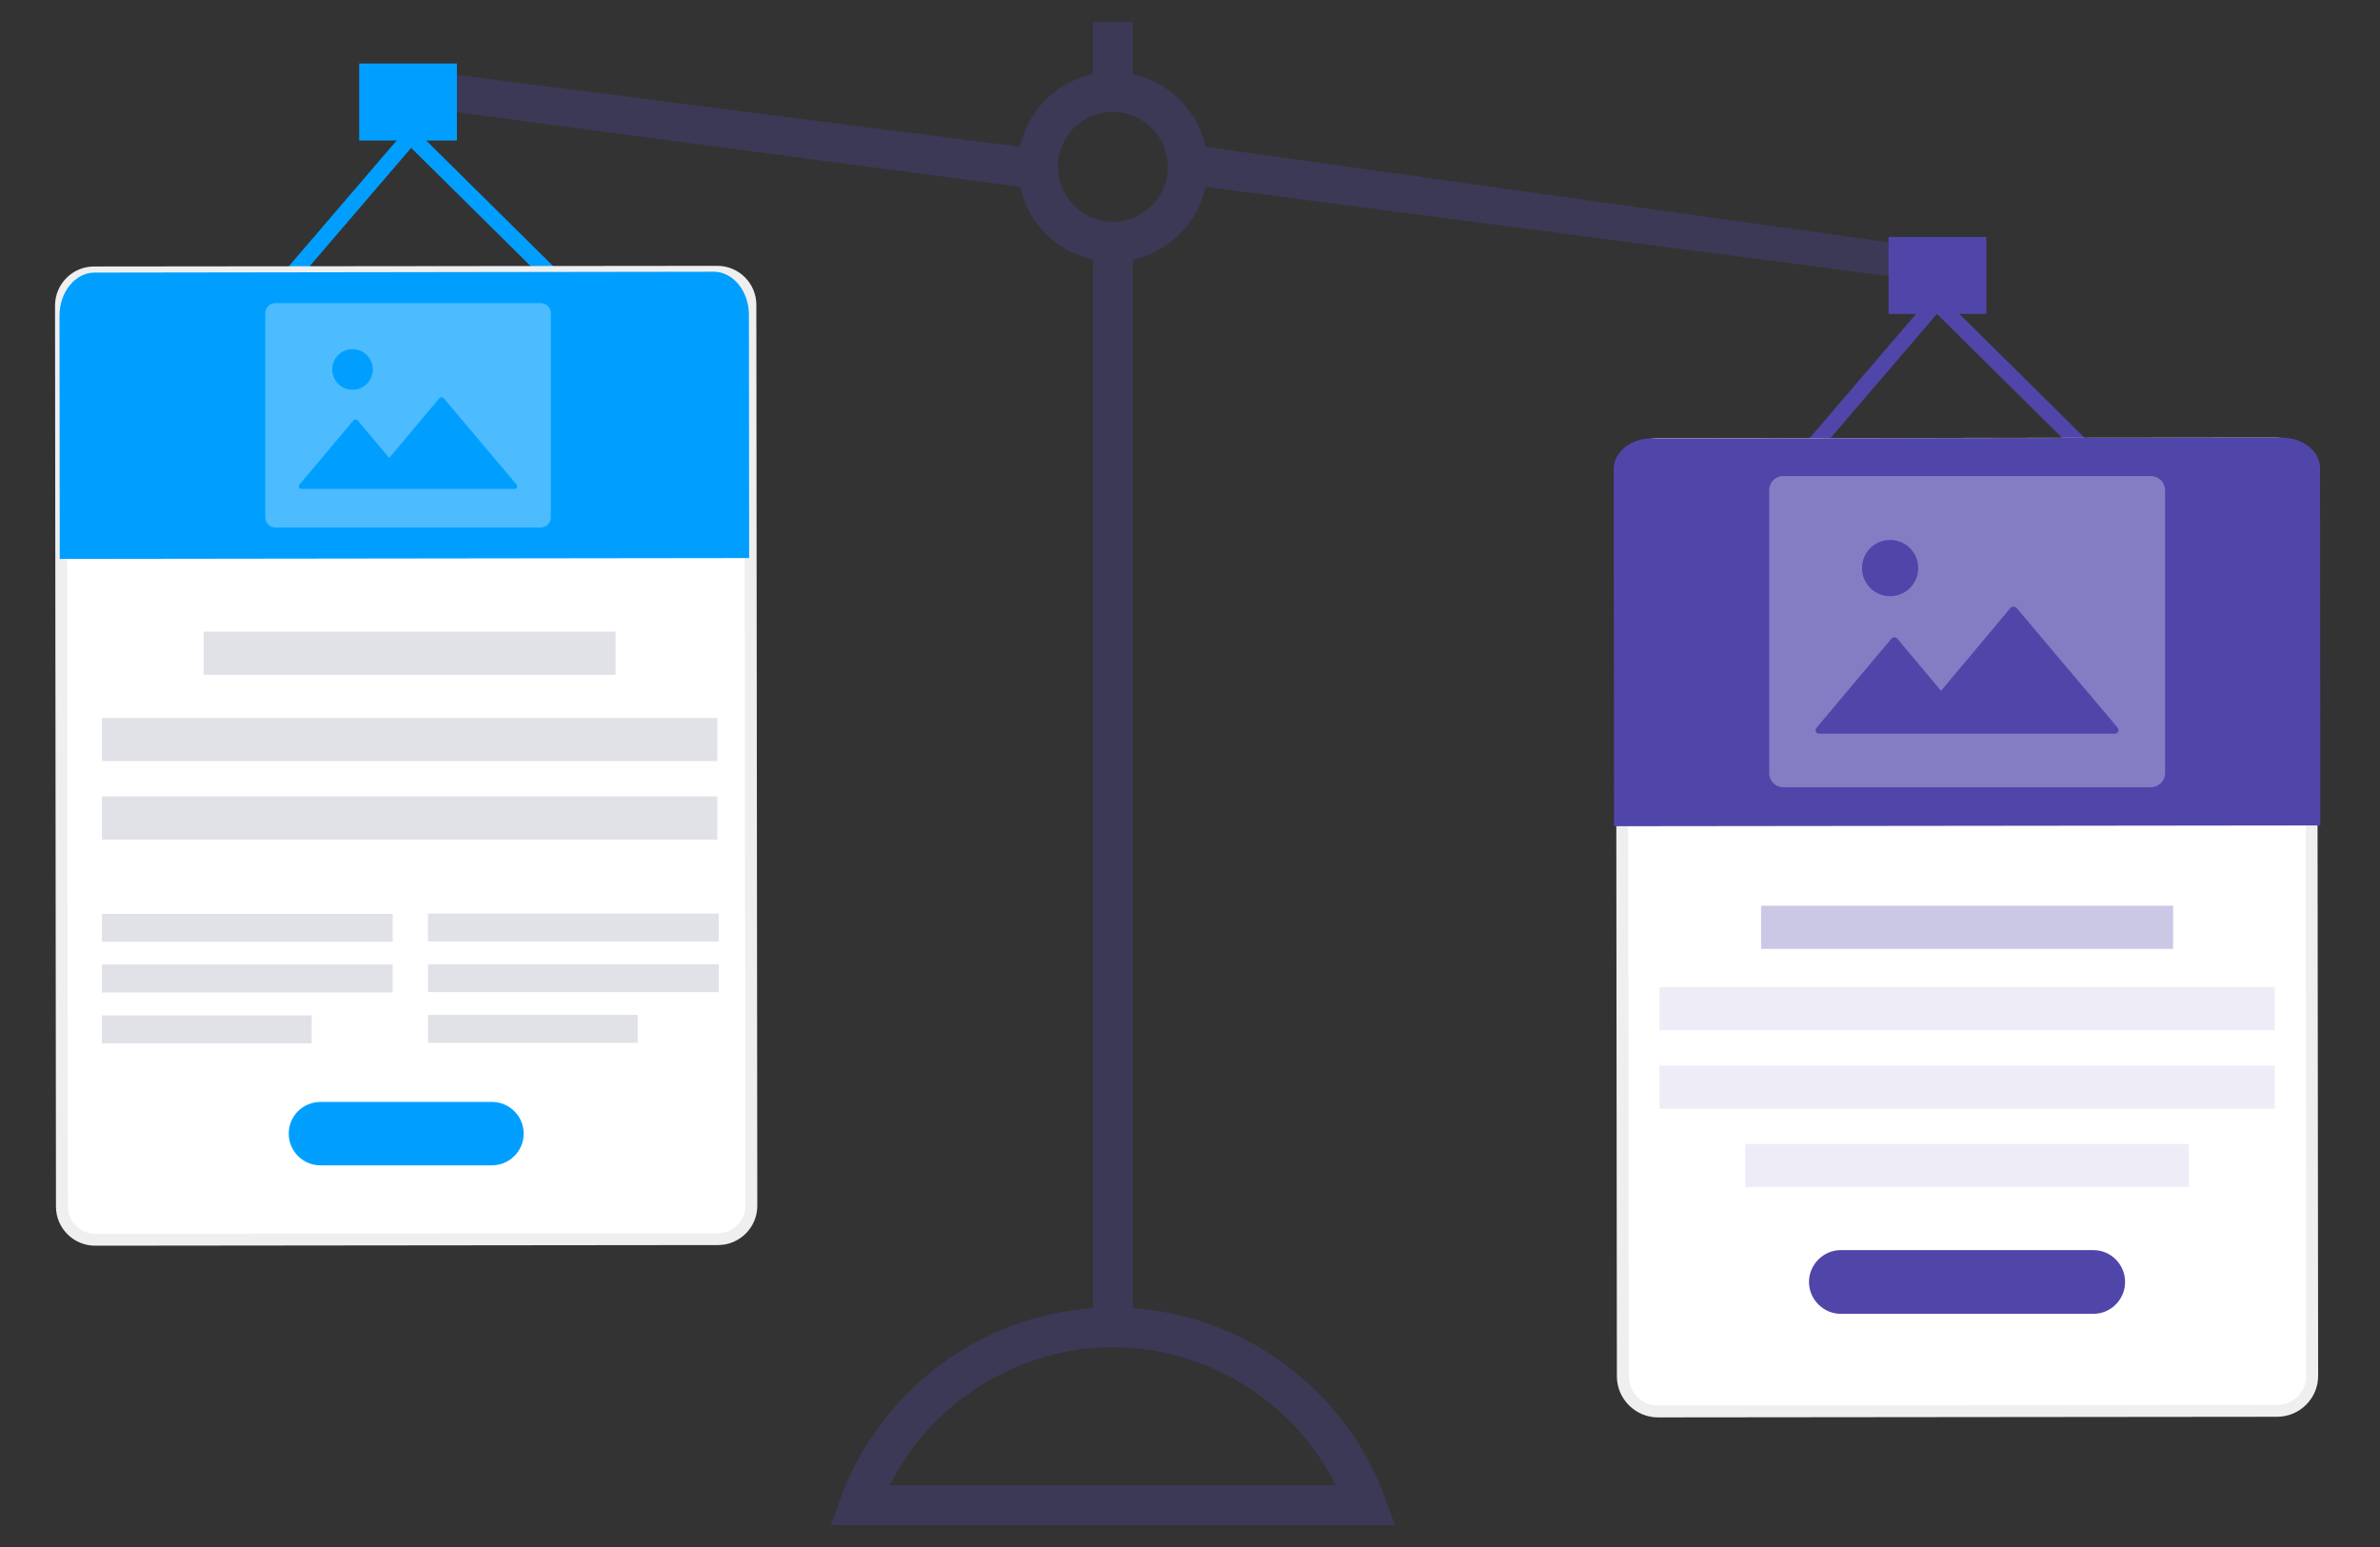 <?xml version="1.0" encoding="utf-8"?>
<!-- Generator: Adobe Illustrator 16.0.0, SVG Export Plug-In . SVG Version: 6.00 Build 0)  -->
<!DOCTYPE svg PUBLIC "-//W3C//DTD SVG 1.1//EN" "http://www.w3.org/Graphics/SVG/1.1/DTD/svg11.dtd">
<svg version="1.1" id="图层_1" xmlns="http://www.w3.org/2000/svg" xmlns:xlink="http://www.w3.org/1999/xlink" x="0px" y="0px"
	 width="200px" height="130px" viewBox="50 35 200 130" enable-background="new 50 35 200 130" xml:space="preserve">
<rect x="50" y="35" width="200" height="130" fill="#333333" stroke="none"/>
<g>
	<path fill="#009FFF" d="M98.632,59.488H72.455l12.017-14.011L98.632,59.488z M75.347,58.158h20.051L84.551,47.426L75.347,58.158z"
		/>
</g>
<g>
	<path fill="#5046AA" d="M226.847,73.442h-26.172l12.01-14.011L226.847,73.442z M203.565,72.112h20.047L212.766,61.38
		L203.565,72.112z"/>
</g>
<path opacity="0.3" fill="#5046AA" d="M216.419,56.442l-65.108-9.101c-0.66-3.053-3.062-5.454-6.115-6.113v-4.386h-3.356v4.386
	c-3.054,0.659-5.46,3.06-6.113,6.113l-53.509-6.832l-0.23,3.073l53.74,7.116c0.659,3.054,3.06,5.46,6.113,6.113v88.119
	c-9.517,0.659-17.905,6.911-21.202,15.985l-0.818,2.242h47.402l-0.817-2.242c-3.296-9.074-11.692-15.326-21.208-15.985V56.812
	c3.054-0.66,5.46-3.061,6.115-6.113l64.488,8.428L216.419,56.442 M162.263,159.808h-37.497c3.535-7.017,10.789-11.593,18.755-11.593
	C151.48,148.214,158.741,152.791,162.263,159.808L162.263,159.808z M144.299,53.573c-3.153,0.521-5.856-2.183-5.335-5.335
	c0.316-1.913,1.853-3.456,3.765-3.772c3.159-0.521,5.863,2.176,5.342,5.335C147.754,51.714,146.211,53.257,144.299,53.573"/>
<path fill="#FFFFFF" stroke="#EFEFEF" stroke-miterlimit="10" d="M241.36,153.557l-52.033,0.052c-1.608,0-2.954-1.317-2.954-2.954
	l-0.078-75.376c0-1.622,1.332-2.948,2.954-2.955l52.019-0.053c1.635,0,2.954,1.326,2.954,2.948l0.079,75.385
	C244.314,152.225,242.982,153.557,241.36,153.557z"/>
<path fill="#FFFFFF" stroke="#EFEFEF" stroke-miterlimit="10" d="M110.362,139.127l-52.375,0.053c-1.529,0-2.783-1.253-2.783-2.783
	l-0.079-75.721c0-1.531,1.247-2.783,2.776-2.783l52.375-0.053c1.53-0.006,2.783,1.247,2.783,2.77l0.08,75.721
	C113.139,137.861,111.893,139.114,110.362,139.127z"/>
<path fill="#5046AA" d="M245,104.365l-59.366,0.066l-0.026-30.019c0-1.412,1.426-2.572,3.166-2.572l53.021-0.059
	c1.741,0,3.166,1.154,3.166,2.565l0.025,30.018"/>
<path fill="#009FFF" d="M112.955,81.896L55.02,81.968L55,61.531c0-1.994,1.326-3.624,2.948-3.624l52.032-0.073
	c1.622,0,2.955,1.629,2.955,3.623L112.955,81.896"/>
<path opacity="0.3" fill="#5046AA" d="M197.992,111.113h34.623v3.626h-34.623V111.113L197.992,111.113z"/>
<path opacity="0.1" fill="#5046AA" d="M189.446,117.945h51.716v3.626h-51.716V117.945L189.446,117.945z"/>
<path opacity="0.1" fill="#5046AA" d="M189.446,124.539h51.716v3.628h-51.716V124.539L189.446,124.539z"/>
<path opacity="0.1" fill="#5046AA" d="M196.66,131.134h37.287v3.614H196.66V131.134z"/>
<path fill="#E1E2E8" d="M67.115,88.081h34.616v3.627H67.115V88.081z"/>
<path fill="#E1E2E8" d="M58.568,95.333h51.716v3.627H58.568V95.333z"/>
<path fill="#E1E2E8" d="M58.568,101.927h51.716v3.628H58.568V101.927z"/>
<path fill="#E1E2E8" d="M58.568,111.794h24.434v2.347H58.568V111.794z"/>
<path fill="#E1E2E8" d="M58.568,116.053h24.434v2.348H58.568V116.053z"/>
<path fill="#E1E2E8" d="M58.568,120.327h17.621v2.347H58.568V120.327z"/>
<path fill="#E1E2E8" d="M85.962,111.767h24.44v2.347h-24.44V111.767z"/>
<path fill="#E1E2E8" d="M85.969,116.027h24.434v2.346H85.969V116.027z"/>
<path fill="#E1E2E8" d="M85.969,120.287h17.621v2.348H85.969V120.287z"/>
<path fill="#5046AA" d="M225.915,145.405h-21.234c-1.451,0-2.665-1.213-2.665-2.677s1.214-2.677,2.665-2.677h21.234
	c1.478,0,2.664,1.213,2.664,2.677S227.393,145.405,225.915,145.405"/>
<path fill="#009FFF" d="M91.33,132.928H76.934c-1.47,0-2.671-1.188-2.671-2.665c0-1.477,1.2-2.665,2.671-2.665H91.33
	c1.47,0,2.677,1.188,2.677,2.665C94.007,131.74,92.8,132.928,91.33,132.928"/>
<path fill="#5046AA" d="M208.704,54.913h8.216v6.469h-8.216V54.913z"/>
<path fill="#009FFF" d="M80.185,40.338h8.21v6.469h-8.21V40.338z"/>
<path opacity="0.3" fill="#FFFFFF" enable-background="new    " d="M230.74,75.009h-30.908c-0.637,0-1.162,0.525-1.162,1.2v23.743
	c0,0.675,0.525,1.2,1.162,1.2h30.908c0.674,0,1.199-0.525,1.199-1.2V76.209C231.939,75.534,231.414,75.009,230.74,75.009z
	 M208.834,80.373c1.313,0,2.363,1.05,2.363,2.363c0,1.313-1.05,2.363-2.363,2.363c-1.313,0-2.362-1.05-2.362-2.363
	C206.472,81.423,207.521,80.373,208.834,80.373z M227.926,96.576c-0.074,0.075-0.15,0.075-0.188,0.075h-24.867
	c-0.188,0-0.301-0.113-0.301-0.3c0-0.075,0.038-0.112,0.075-0.188l6.302-7.502c0.112-0.112,0.3-0.15,0.449-0.037
	c0,0.037,0,0.037,0.038,0.037l3.677,4.389l5.85-6.977c0.113-0.113,0.301-0.113,0.451-0.038c0,0.038,0,0.038,0.037,0.038l8.515,10.09
	C228.039,96.314,228.039,96.501,227.926,96.576L227.926,96.576z"/>
<path opacity="0.3" fill="#FFFFFF" enable-background="new    " d="M95.425,60.472H73.129c-0.459,0-0.838,0.379-0.838,0.866v17.127
	c0,0.486,0.379,0.865,0.838,0.865h22.296c0.486,0,0.865-0.379,0.865-0.865V61.338C96.29,60.851,95.911,60.472,95.425,60.472z
	 M79.623,64.342c0.947,0,1.705,0.757,1.705,1.704c0,0.947-0.757,1.705-1.705,1.705c-0.947,0-1.704-0.758-1.704-1.705
	C77.918,65.099,78.676,64.342,79.623,64.342z M93.395,76.03c-0.054,0.055-0.108,0.055-0.136,0.055H75.321
	c-0.135,0-0.217-0.081-0.217-0.217c0-0.055,0.027-0.082,0.054-0.135l4.546-5.412c0.081-0.082,0.216-0.108,0.324-0.026
	c0,0.026,0,0.026,0.027,0.026l2.652,3.166l4.22-5.033c0.081-0.081,0.217-0.081,0.325-0.027c0,0.027,0,0.027,0.026,0.027l6.143,7.279
	C93.477,75.842,93.477,75.976,93.395,76.03L93.395,76.03z"/>
</svg>
